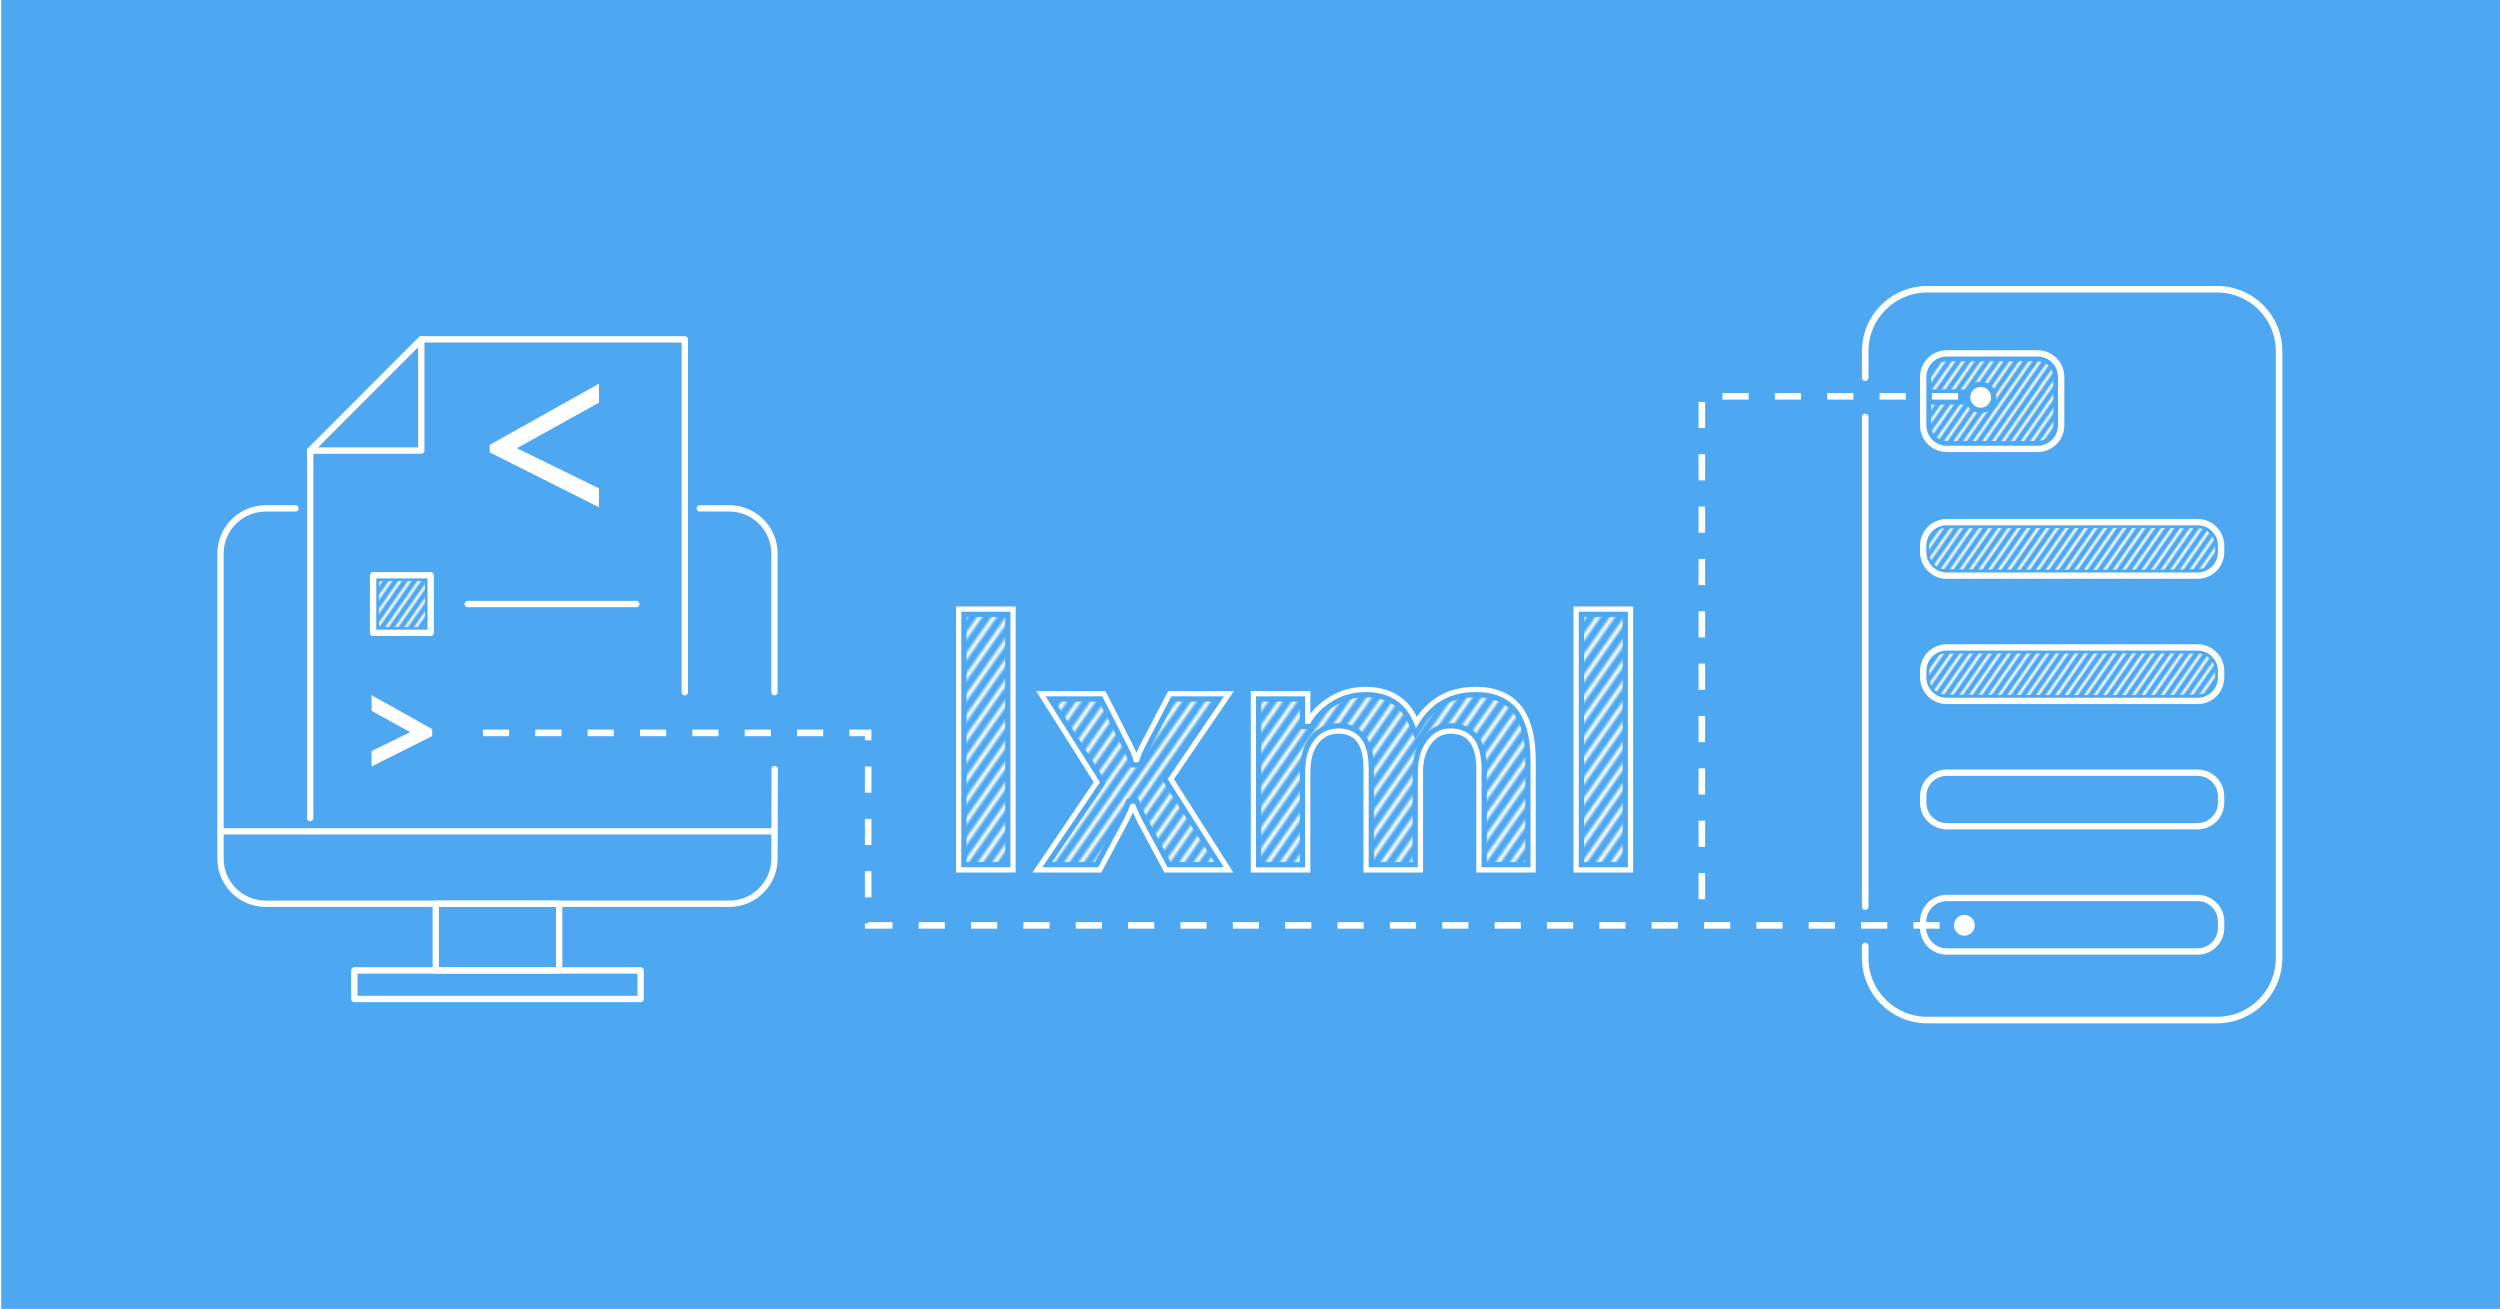 <svg xmlns="http://www.w3.org/2000/svg" xmlns:xlink="http://www.w3.org/1999/xlink" width="1910" height="1000"><defs><pattern xlink:href="#a" id="d" x="0" y="0" patternTransform="rotate(35)scale(2)" preserveAspectRatio="xMidYMid"/><pattern xlink:href="#b" id="g" patternTransform="rotate(35 -303.602 95.747)scale(2)" preserveAspectRatio="xMidYMid"/><pattern xlink:href="#b" id="h" patternTransform="rotate(35 -151.815 47.888)scale(2)" preserveAspectRatio="xMidYMid"/><pattern xlink:href="#b" id="i" x="0" y="0" patternTransform="rotate(35)scale(2)" preserveAspectRatio="xMidYMid"/><pattern xlink:href="#a" id="b" x="0" y="0" patternTransform="rotate(35)scale(2)" preserveAspectRatio="xMidYMid"/><pattern xlink:href="#a" id="f" x="0" y="0" patternTransform="rotate(35)scale(2)" preserveAspectRatio="xMidYMid"/><pattern xlink:href="#c" id="e" x="0" y="0" patternTransform="rotate(35)scale(3)" preserveAspectRatio="xMidYMid"/><pattern xlink:href="#a" id="c" x="0" y="0" patternTransform="rotate(35)scale(3)" preserveAspectRatio="xMidYMid"/><pattern id="a" width="2.5" height="1" patternTransform="scale(2)" patternUnits="userSpaceOnUse" preserveAspectRatio="xMidYMid" style="fill:#fff"><path d="M0-.5h1v2H0z" style="stroke:none"/></pattern></defs><rect width="1910" height="1000" x=".959" ry="0" style="fill:#4ea8f1;fill-opacity:1;stroke:none;stroke-width:4;stroke-linejoin:round;stroke-miterlimit:10;stroke-dasharray:none;stroke-opacity:1"/><path d="M1425.02 692.715V318.53M1425.02 288.531V268.39c0-26.262 21.142-47.404 47.403-47.404h221.392c26.262 0 47.404 21.142 47.404 47.404v463.515c0 26.262-21.142 47.404-47.404 47.404h-221.392c-26.261 0-47.403-21.142-47.403-47.404v-9.19" style="fill:none;fill-opacity:1;stroke:#fff;stroke-width:5;stroke-linecap:round;stroke-linejoin:round;stroke-miterlimit:10;stroke-dasharray:none;stroke-opacity:1;paint-order:normal"/><path d="M1555.262 275.984c-22.998.011-45.998-.04-68.995.042-5.43.383-10.28 4.944-10.827 10.392-.254 3.187-.065 6.394-.12 9.589.012 10.071-.055 20.145.065 30.216.495 5.443 5.174 10.242 10.669 10.64 2.897.22 5.806.007 8.708.086 21.014-.01 42.029.039 63.041-.045 5.544-.399 10.456-5.168 10.833-10.75.214-2.786 0-5.583.082-8.375-.024-10.385.067-20.773-.07-31.156-.53-5.358-5.102-10.055-10.498-10.543-.959-.116-1.924-.119-2.888-.096z" style="stroke:none;fill:url(#d);fill-opacity:1"/><rect width="42.526" height="11.621" x="1472.828" y="297.49" ry="0" style="fill:#4ea8f1;fill-opacity:1;stroke:none;stroke-width:4.248;stroke-linecap:round;stroke-linejoin:round;stroke-miterlimit:10;stroke-dasharray:16.993,16.993;stroke-dashoffset:16.993;stroke-opacity:1;paint-order:normal"/><path fill="none" stroke="#90d1f4" stroke-linecap="round" stroke-linejoin="round" stroke-width="4.846" d="M1487.281 269.984h69.473c9.922 0 17.965 8.051 17.965 17.985v36.992c0 9.934-8.043 17.988-17.965 17.988h-69.473c-9.918 0-17.96-8.055-17.96-17.988v-36.992c0-9.934 8.042-17.985 17.96-17.985M1487.281 398.91h191.672c9.922 0 17.965 8.055 17.965 17.984v4.907c0 9.933-8.043 17.984-17.965 17.984h-191.672c-9.918 0-17.96-8.05-17.96-17.984v-4.906c0-9.93 8.042-17.985 17.96-17.985M1487.281 494.629h191.672c9.922 0 17.965 8.05 17.965 17.984v4.906c0 9.934-8.043 17.985-17.965 17.985h-191.672c-9.918 0-17.96-8.05-17.96-17.985v-4.906c0-9.933 8.042-17.984 17.96-17.984M1487.281 590.344h191.672c9.922 0 17.965 8.054 17.965 17.988v4.902c0 9.934-8.043 17.989-17.965 17.989h-191.672c-9.918 0-17.96-8.055-17.96-17.989v-4.902c0-9.934 8.042-17.988 17.96-17.988M1487.281 686.062h191.672c9.922 0 17.965 8.051 17.965 17.985v4.906c0 9.934-8.043 17.984-17.965 17.984h-191.672c-9.918 0-17.96-8.05-17.96-17.984v-4.906c0-9.934 8.042-17.985 17.96-17.985m0 0" style="stroke:#fff"/><path fill="none" stroke="#4ea8f1" stroke-linecap="round" stroke-linejoin="round" stroke-width="4.846" d="m591.848 587.516-.16 68.425c0 19.078-15.442 34.54-34.493 34.54H202.957c-19.05 0-34.492-15.462-34.492-34.54V422.945c0-19.078 15.441-34.539 34.492-34.539h22.75M534.621 388.406h22.574c19.047 0 34.493 15.461 34.493 34.54v105.902" style="stroke:#fff"/><path fill="none" stroke="#4ea8f1" stroke-linecap="round" stroke-linejoin="round" stroke-width="4.846" d="M332.945 690.48h94.262v50.907h-94.262zm0 0" style="stroke:#fff"/><path fill="none" stroke="#4ea8f1" stroke-linecap="round" stroke-linejoin="round" stroke-width="4.846" d="M270.711 741.387h218.73v21.816h-218.73ZM168.465 635.156h423.223M321.844 344.258v-85l-84.883 85zm0 0" style="stroke:#fff"/><path fill="none" stroke="#4ea8f1" stroke-linecap="round" stroke-linejoin="round" stroke-width="4.846" d="M523.188 528.848v-269.59H321.844l-84.883 85V624.98" style="stroke:#fff"/><path fill="none" stroke="#90d1f4" stroke-linecap="round" stroke-linejoin="round" stroke-width="4.846" d="M285.05 439.465h43.977V483.5h-43.976zm0 0" style="stroke:#fff;stroke-opacity:1"/><path fill="none" stroke="#4ea8f1" stroke-linecap="round" stroke-linejoin="round" stroke-width="4.846" d="M357.32 461.484h128.86" style="stroke:#fff"/><path d="m457.64 387.57-83.516-41.953v-5.73l83.517-46.808v14.567l-62.346 34.572v.389L457.64 373.1z" aria-label="&lt;" style="-inkscape-font-specification:&quot;Segoe UI&quot;;fill:#fff;stroke-width:8.287"/><path d="m286.867 532.756 43.322 24.281v5.309c-15.434 7.75-30.866 15.505-46.3 23.256v-11.819l29.441-14.4q-14.722-8.163-29.441-16.328v-11.97z" style="-inkscape-font-specification:&quot;Segoe UI&quot;;fill:#fff;stroke-width:4.197"/><path d="M773.964 664.611h-41.536V465.347h41.536zm164.958-134.595-44.427 65.194 44.164 69.401h-47.844l-19.454-36.278q-2.366-4.337-5.652-12.224h-.525q-1.972 5.52-5.39 11.83l-19.584 36.672h-47.713l45.478-67.035-42.718-67.56h48.107l19.19 37.723q3.813 7.492 5.39 12.618h.526q2.103-6.177 5.652-12.88l19.584-37.461zm232.387 134.595h-41.403V587.85q0-29.312-21.557-29.312-10.252 0-16.693 8.807-6.44 8.806-6.44 21.95v75.316h-41.536v-77.55q0-28.523-21.162-28.523-10.646 0-17.087 8.412-6.31 8.413-6.31 22.871v74.79h-41.534V530.016h41.535v21.03h.526q6.44-10.778 18.007-17.482 11.698-6.834 25.5-6.834 28.522 0 39.038 25.105 15.378-25.105 45.215-25.105 43.902 0 43.902 54.153zm74.396 0h-41.535V465.347h41.535z" aria-label="lxml" style="font-weight:700;font-size:269.191px;line-height:1.25;font-family:&quot;Segoe UI&quot;;-inkscape-font-specification:&quot;Segoe UI Bold&quot;;stroke-width:4;stroke:#fff;stroke-opacity:1;fill:#4ea8f1;fill-opacity:1;stroke-dasharray:none"/><circle cx="1513.244" cy="303.531" r="9.947" style="fill:#fff;fill-opacity:1;stroke:#4ea8f1;stroke-width:4;stroke-linecap:round;stroke-linejoin:round;stroke-miterlimit:10;stroke-dasharray:none;stroke-opacity:1;paint-order:stroke fill markers"/><path d="M738.428 658.611h29.535V471.346h-29.535zm471.742 0h29.535V471.346h-29.535zm-168.578-125.855c-8.808.227-17.47 3.247-24.625 8.366-5.167 3.64-9.613 8.372-12.668 13.917-1.103 1.632-3.205 2.24-5.087 2.008h-6.09v-21.031h-29.536V658.61h29.535c.01-23.647-.038-47.295.045-70.942.235-8.092 2.02-16.396 6.644-23.166 4.252-6.354 11.263-10.934 18.926-11.721 5.869-.703 12.06.083 17.28 2.965 4.814 2.68 8.482 7.167 10.48 12.27 2.9 6.947 3.264 14.598 3.18 22.03v68.564h29.535c.01-23.757-.041-47.516.044-71.272.243-9.161 3.087-18.48 9.112-25.515 4.259-5.027 10.412-8.563 17.031-9.117 5.497-.553 11.23.268 16.156 2.84 4.893 2.593 8.7 7.009 10.818 12.101 3.047 6.92 3.583 14.606 3.519 22.074.024 22.963.01 45.926.012 68.89h29.402c-.01-26.896.04-53.793-.046-80.688-.209-7.927-1.13-16.035-3.903-23.578-1.921-5.27-4.919-10.234-9.204-13.914-5.37-4.708-12.508-6.847-19.51-7.47-9.583-.808-19.583.45-28.133 5.064-7.6 4.06-13.537 10.681-17.887 18.028l-5.397 8.538c-2.01-4.42-3.793-8.94-5.909-13.31-2.832-5.889-7.316-11.069-13.083-14.227-3.667-2.084-8.014-3.28-12.026-3.85a50 50 0 0 0-6.905-.467c-.57-.004-1.14.005-1.71.018zm-198.57 61.574c1.167 1.46 1.804 3.602.778 5.31-.82 1.364-1.812 2.618-2.666 3.964l-37.318 55.007h32.797c6.628-12.441 13.33-24.843 19.861-37.335 1.777-3.605 3.178-7.378 4.505-11.167h8.724c2.513 6.128 5.13 12.227 8.343 18.026 5.48 10.144 10.896 20.321 16.354 30.476h33.325L887.31 595.1l40.261-59.084H897.34c-6.59 12.652-13.276 25.255-19.771 37.957-1.932 3.996-3.42 8.187-4.846 12.384h-9.213c-1.432-5.466-3.661-10.683-6.208-15.715-5.87-11.542-11.745-23.084-17.616-34.626H806.15z" style="font-weight:700;font-size:269.191px;line-height:1.25;font-family:&quot;Segoe UI&quot;;-inkscape-font-specification:&quot;Segoe UI Bold&quot;;fill:url(#e);fill-opacity:1;stroke:none;stroke-width:4;stroke-dasharray:none;stroke-opacity:1"/><path d="M296.234 443.813c-1.648.042-3.323-.02-4.955.107-.528.373-1.477.375-1.56 1.141-.334.673-.33 1.384-.24 2.112.055 2.93-.082 5.862-.035 8.793-.008 7.055-.091 14.11.038 21.165.328.49.4 1.259.897 1.565.78.407 1.625.46 2.488.415 8.929.027 17.858.088 26.786.02 1.085-.068 2.22.077 3.272-.128.557-.35 1.449-.394 1.525-1.185.505-1.099.179-2.348.28-3.52-.005-9.488.115-18.977-.033-28.464-.327-.49-.398-1.26-.894-1.566-.753-.382-1.56-.47-2.392-.414-8.392-.033-16.785-.06-25.177-.041" style="fill:url(#f);fill-opacity:1;stroke:none;stroke-width:2.131;stroke-linecap:round;stroke-linejoin:round;stroke-miterlimit:10;stroke-dasharray:8.525,8.525;stroke-dashoffset:8.525;stroke-opacity:1;paint-order:normal"/><path d="M1610.479 403.34c-38.515.106-77.03-.02-115.543.235l-11.424.091c-5.015 2.161-9.14 6.89-9.672 12.444-.058 1.728.131 3.456.033 5.185.086 4.093 1.565 8.429 4.955 10.943 1.492 1.257 3.286 2.172 5.24 2.395 4.277.678 8.62.004 12.917.384 33.059.218 66.118.287 99.178.303 24-.005 48.002-.05 72.001-.23 5.67-.461 11.532.464 17.032-1.355 1.662-.58 2.845-1.993 3.948-3.299 2.447-3.115 3.594-7.203 3.125-11.136.412-3.347-.265-6.857-2.163-9.675-2.15-3.346-5.834-5.767-9.852-5.984a28 28 0 0 0-1.904-.119c-3.896-.11-7.798.256-11.69-.055-18.727-.12-37.454-.137-56.182-.127z" style="fill:url(#b);fill-opacity:1;stroke:none;stroke-width:3.014;stroke-linecap:round;stroke-linejoin:round;stroke-miterlimit:10;stroke-dasharray:12.057,12.057;stroke-dashoffset:12.057;stroke-opacity:1;paint-order:normal"/><path d="M1610.49 594.794c-38.513.107-77.028-.02-115.542.235l-11.424.092c-5.015 2.16-9.14 6.89-9.672 12.443-.058 1.728.132 3.456.033 5.186.086 4.093 1.566 8.429 4.955 10.943 1.492 1.256 3.286 2.171 5.241 2.395 4.277.678 8.619.004 12.916.384 33.059.218 66.119.286 99.178.302 24-.005 48.002-.05 72.001-.23 5.67-.46 11.533.464 17.032-1.354 1.663-.581 2.845-1.994 3.949-3.3 2.446-3.115 3.593-7.202 3.124-11.135.412-3.347-.264-6.857-2.163-9.675-2.15-3.346-5.834-5.767-9.852-5.985a28 28 0 0 0-1.904-.118c-3.896-.11-7.798.255-11.69-.056-18.727-.119-37.454-.137-56.182-.127z" style="fill:url(#g);fill-opacity:1;stroke:none;stroke-width:3.014;stroke-linecap:round;stroke-linejoin:round;stroke-miterlimit:10;stroke-dasharray:12.057,12.057;stroke-dashoffset:12.057;stroke-opacity:1;paint-order:normal"/><path d="M1610.49 499.078c-38.513.106-77.028-.02-115.542.234l-11.424.092c-5.015 2.16-9.14 6.89-9.672 12.443-.058 1.728.132 3.457.033 5.186.086 4.093 1.566 8.429 4.955 10.943 1.492 1.256 3.286 2.171 5.241 2.395 4.277.678 8.619.004 12.916.384 33.059.218 66.119.286 99.178.302 24-.005 48.002-.05 72.001-.229 5.67-.461 11.533.463 17.032-1.355 1.663-.58 2.845-1.993 3.949-3.3 2.446-3.115 3.593-7.202 3.124-11.135.412-3.347-.264-6.857-2.163-9.675-2.15-3.346-5.834-5.767-9.852-5.985a28 28 0 0 0-1.904-.118c-3.896-.11-7.798.256-11.69-.056-18.727-.118-37.454-.136-56.182-.126z" style="fill:url(#h);fill-opacity:1;stroke:none;stroke-width:3.014;stroke-linecap:round;stroke-linejoin:round;stroke-miterlimit:10;stroke-dasharray:12.057,12.057;stroke-dashoffset:12.057;stroke-opacity:1;paint-order:normal"/><path d="M1610.49 690.511c-38.513.106-77.028-.02-115.542.235l-11.424.091c-5.015 2.162-9.14 6.891-9.672 12.444-.058 1.728.132 3.456.033 5.185.086 4.094 1.566 8.43 4.955 10.944 1.492 1.256 3.286 2.171 5.241 2.394 4.277.679 8.619.004 12.916.384 33.059.218 66.119.287 99.178.303 24-.005 48.002-.05 72.001-.23 5.67-.46 11.533.464 17.032-1.354 1.663-.581 2.845-1.994 3.949-3.3 2.446-3.115 3.593-7.202 3.124-11.136.412-3.346-.264-6.857-2.163-9.675-2.15-3.345-5.834-5.767-9.852-5.984a28 28 0 0 0-1.904-.119c-3.896-.11-7.798.256-11.69-.055-18.727-.119-37.454-.137-56.182-.127z" style="fill:url(#i);fill-opacity:1;stroke:none;stroke-width:3.014;stroke-linecap:round;stroke-linejoin:round;stroke-miterlimit:10;stroke-dasharray:12.057,12.057;stroke-dashoffset:12.057;stroke-opacity:1;paint-order:normal"/><rect width="35.594" height="11.621" x="1471.923" y="701.093" ry="0" style="fill:#4ea8f1;fill-opacity:1;stroke:none;stroke-width:3.887;stroke-linecap:round;stroke-linejoin:round;stroke-miterlimit:10;stroke-dasharray:15.547,15.547;stroke-dashoffset:15.547;stroke-opacity:1;paint-order:normal"/><circle cx="1500.773" cy="706.922" r="9.947" style="fill:#fff;fill-opacity:1;stroke:#4ea8f1;stroke-width:4;stroke-linecap:round;stroke-linejoin:round;stroke-miterlimit:10;stroke-dasharray:none;stroke-opacity:1;paint-order:stroke fill markers"/><path d="M1300.201 707.009V302.8h198.88M348.945 559.934h314.336V707.01h827.546" style="fill:none;stroke:#fff;stroke-width:5;stroke-linecap:butt;stroke-linejoin:miter;stroke-dasharray:20,20;stroke-dashoffset:20;stroke-opacity:1"/></svg>
